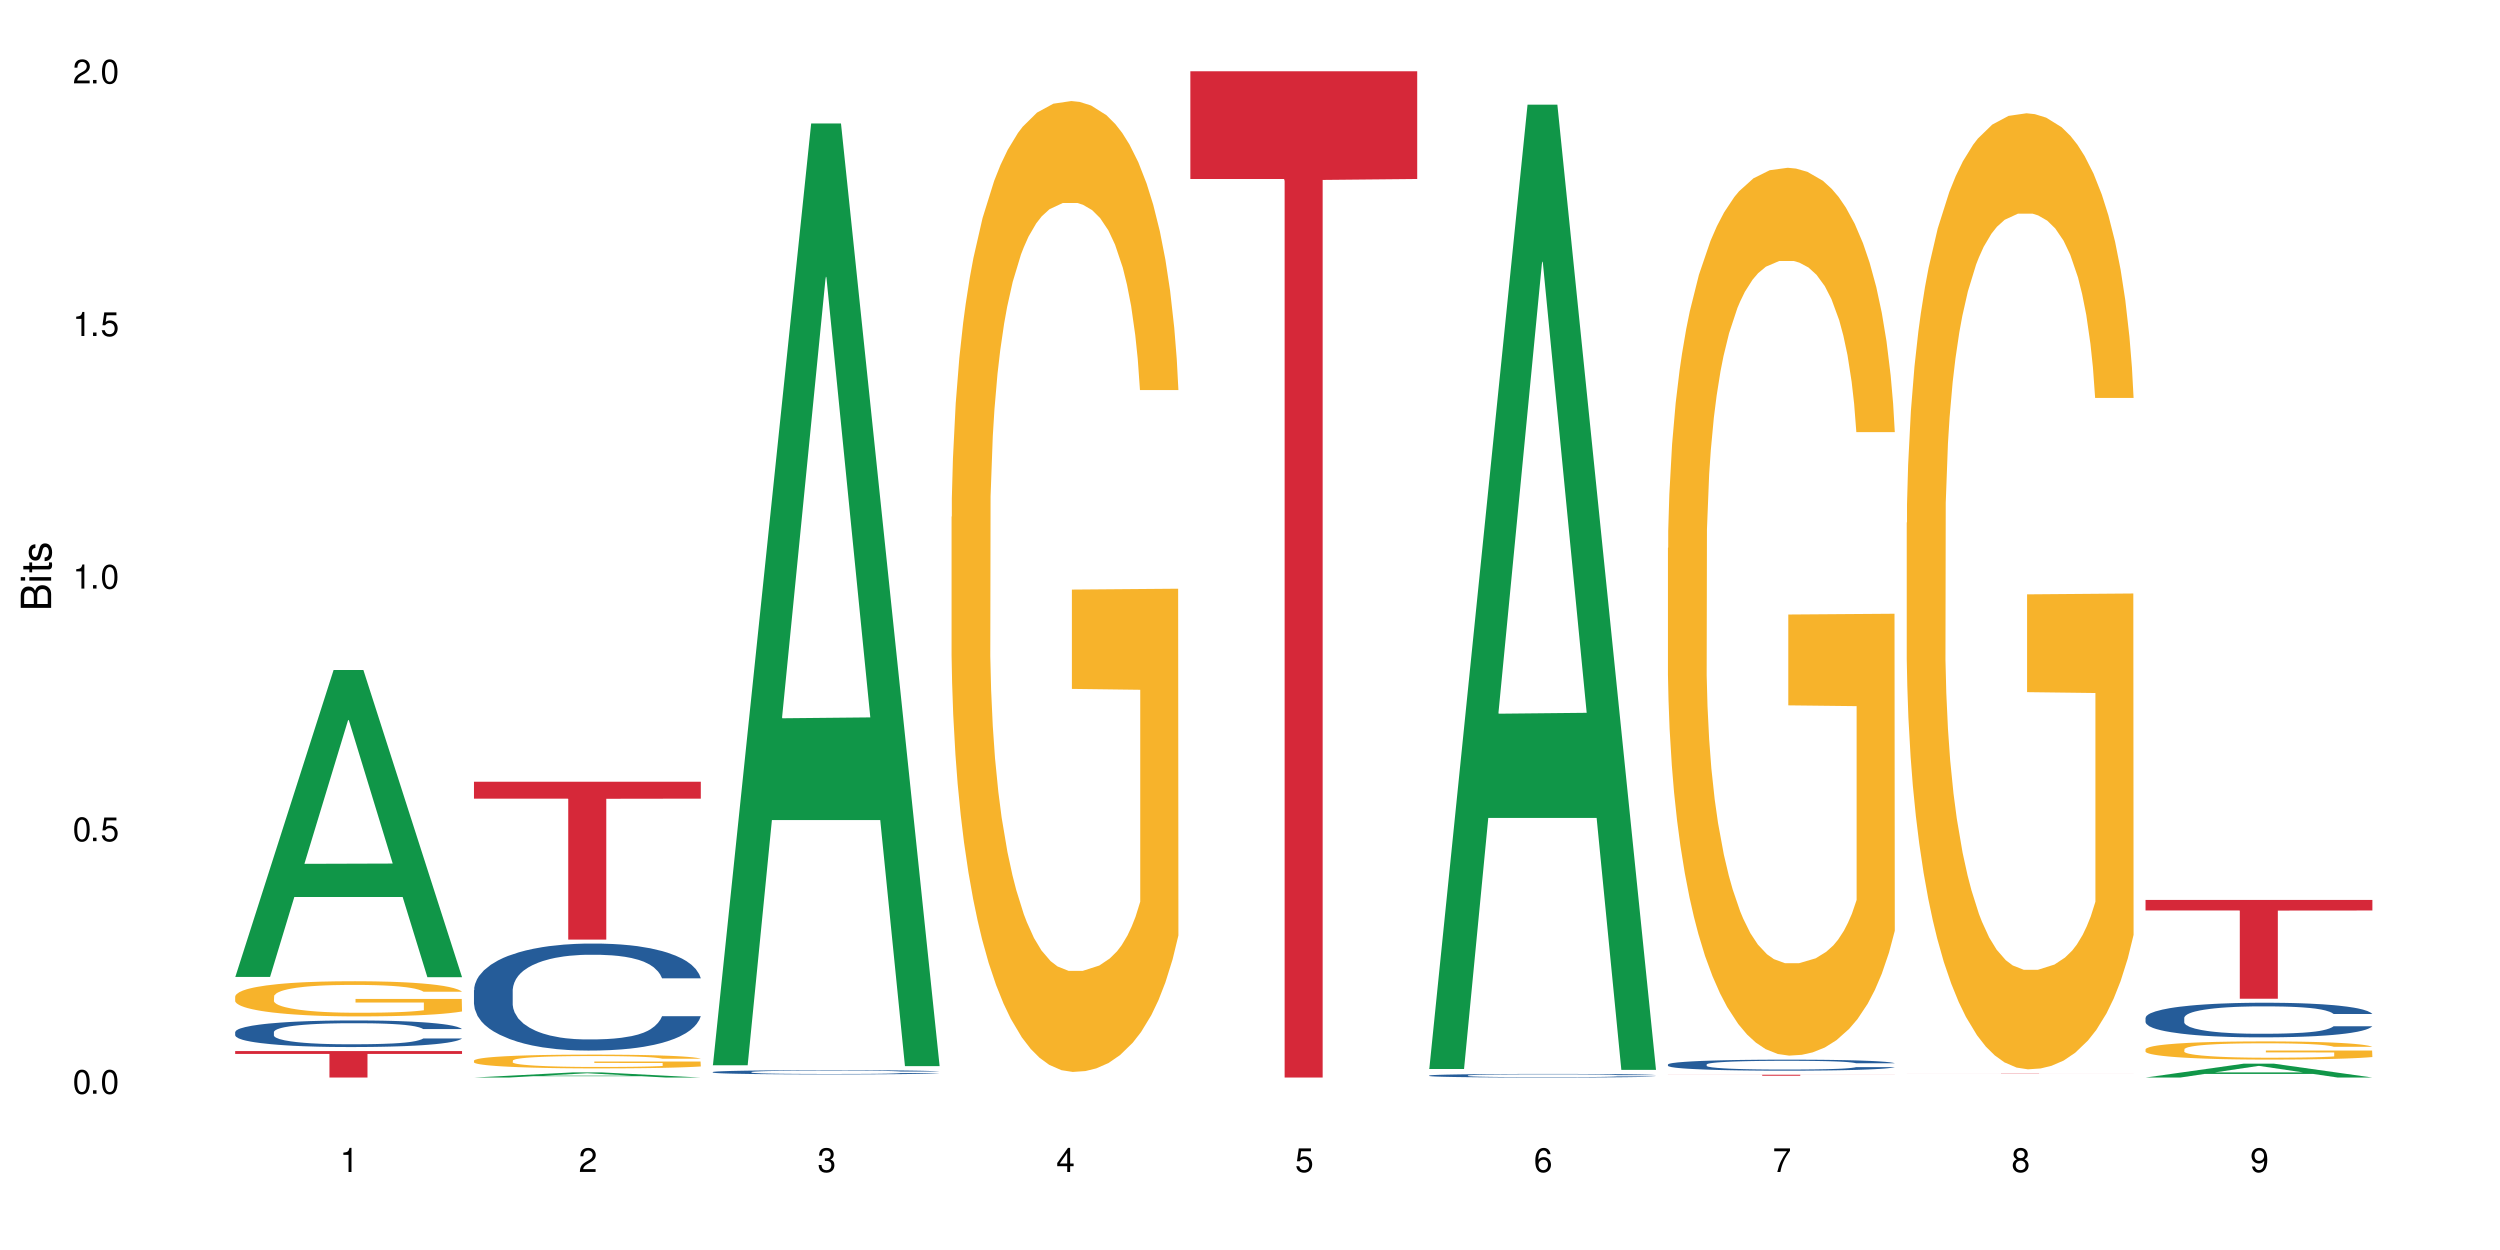 <?xml version="1.0" encoding="UTF-8"?>
<svg xmlns="http://www.w3.org/2000/svg" xmlns:xlink="http://www.w3.org/1999/xlink" width="720" height="360" viewBox="0 0 720 360">
<defs>
<g>
<g id="glyph-0-0">
</g>
<g id="glyph-0-1">
<path d="M 2.641 -6.938 C 2 -6.938 1.422 -6.656 1.078 -6.172 C 0.641 -5.562 0.406 -4.641 0.406 -3.359 C 0.406 -1.016 1.188 0.219 2.641 0.219 C 4.078 0.219 4.859 -1.016 4.859 -3.297 C 4.859 -4.641 4.656 -5.547 4.203 -6.172 C 3.844 -6.656 3.281 -6.938 2.641 -6.938 Z M 2.641 -6.188 C 3.547 -6.188 4 -5.25 4 -3.375 C 4 -1.406 3.562 -0.484 2.625 -0.484 C 1.734 -0.484 1.281 -1.438 1.281 -3.344 C 1.281 -5.25 1.734 -6.188 2.641 -6.188 Z M 2.641 -6.188 "/>
</g>
<g id="glyph-0-2">
<path d="M 1.828 -1 L 0.828 -1 L 0.828 0 L 1.828 0 Z M 1.828 -1 "/>
</g>
<g id="glyph-0-3">
<path d="M 4.562 -6.797 L 1.062 -6.797 L 0.547 -3.094 L 1.328 -3.094 C 1.719 -3.562 2.047 -3.734 2.578 -3.734 C 3.484 -3.734 4.062 -3.109 4.062 -2.094 C 4.062 -1.125 3.484 -0.531 2.578 -0.531 C 1.828 -0.531 1.375 -0.906 1.188 -1.672 L 0.328 -1.672 C 0.453 -1.109 0.547 -0.844 0.75 -0.594 C 1.125 -0.078 1.828 0.219 2.594 0.219 C 3.969 0.219 4.922 -0.781 4.922 -2.219 C 4.922 -3.562 4.031 -4.484 2.719 -4.484 C 2.25 -4.484 1.859 -4.359 1.469 -4.062 L 1.734 -5.969 L 4.562 -5.969 Z M 4.562 -6.797 "/>
</g>
<g id="glyph-0-4">
<path d="M 2.484 -4.938 L 2.484 0 L 3.328 0 L 3.328 -6.938 L 2.766 -6.938 C 2.469 -5.875 2.281 -5.734 0.984 -5.562 L 0.984 -4.938 Z M 2.484 -4.938 "/>
</g>
<g id="glyph-0-5">
<path d="M 4.859 -0.828 L 1.281 -0.828 C 1.359 -1.406 1.672 -1.781 2.5 -2.281 L 3.469 -2.828 C 4.406 -3.344 4.906 -4.062 4.906 -4.906 C 4.906 -5.484 4.672 -6.031 4.266 -6.406 C 3.859 -6.766 3.375 -6.938 2.719 -6.938 C 1.859 -6.938 1.219 -6.625 0.844 -6.031 C 0.609 -5.672 0.5 -5.234 0.484 -4.531 L 1.328 -4.531 C 1.359 -5.016 1.406 -5.281 1.531 -5.516 C 1.75 -5.938 2.188 -6.203 2.703 -6.203 C 3.469 -6.203 4.031 -5.641 4.031 -4.891 C 4.031 -4.344 3.719 -3.859 3.125 -3.516 L 2.234 -3 C 0.812 -2.172 0.406 -1.531 0.328 -0.016 L 4.859 -0.016 Z M 4.859 -0.828 "/>
</g>
<g id="glyph-0-6">
<path d="M 2.125 -3.188 L 2.578 -3.188 C 3.5 -3.188 3.984 -2.766 3.984 -1.922 C 3.984 -1.062 3.469 -0.531 2.594 -0.531 C 1.656 -0.531 1.203 -1 1.156 -2.016 L 0.312 -2.016 C 0.344 -1.453 0.438 -1.094 0.609 -0.781 C 0.953 -0.109 1.625 0.219 2.547 0.219 C 3.953 0.219 4.859 -0.625 4.859 -1.938 C 4.859 -2.828 4.516 -3.297 3.703 -3.594 C 4.344 -3.844 4.656 -4.328 4.656 -5.031 C 4.656 -6.219 3.875 -6.938 2.578 -6.938 C 1.203 -6.938 0.484 -6.172 0.453 -4.703 L 1.297 -4.703 C 1.312 -5.125 1.344 -5.359 1.453 -5.578 C 1.641 -5.969 2.062 -6.203 2.594 -6.203 C 3.344 -6.203 3.797 -5.75 3.797 -5 C 3.797 -4.516 3.609 -4.219 3.25 -4.047 C 3.016 -3.953 2.703 -3.922 2.125 -3.906 Z M 2.125 -3.188 "/>
</g>
<g id="glyph-0-7">
<path d="M 3.141 -1.672 L 3.141 0 L 3.984 0 L 3.984 -1.672 L 4.984 -1.672 L 4.984 -2.438 L 3.984 -2.438 L 3.984 -6.938 L 3.359 -6.938 L 0.266 -2.578 L 0.266 -1.672 Z M 3.141 -2.438 L 1 -2.438 L 3.141 -5.5 Z M 3.141 -2.438 "/>
</g>
<g id="glyph-0-8">
<path d="M 4.781 -5.125 C 4.609 -6.266 3.891 -6.938 2.844 -6.938 C 2.094 -6.938 1.422 -6.578 1.031 -5.953 C 0.594 -5.266 0.406 -4.422 0.406 -3.172 C 0.406 -2 0.578 -1.25 0.984 -0.641 C 1.359 -0.078 1.953 0.219 2.703 0.219 C 3.984 0.219 4.922 -0.75 4.922 -2.094 C 4.922 -3.375 4.062 -4.281 2.844 -4.281 C 2.172 -4.281 1.641 -4.031 1.281 -3.516 C 1.281 -5.234 1.828 -6.188 2.797 -6.188 C 3.391 -6.188 3.797 -5.797 3.938 -5.125 Z M 2.734 -3.531 C 3.547 -3.531 4.062 -2.953 4.062 -2.031 C 4.062 -1.156 3.484 -0.531 2.703 -0.531 C 1.922 -0.531 1.328 -1.188 1.328 -2.078 C 1.328 -2.938 1.906 -3.531 2.734 -3.531 Z M 2.734 -3.531 "/>
</g>
<g id="glyph-0-9">
<path d="M 4.984 -6.797 L 0.438 -6.797 L 0.438 -5.969 L 4.109 -5.969 C 2.5 -3.656 1.828 -2.234 1.328 0 L 2.219 0 C 2.594 -2.172 3.453 -4.047 4.984 -6.094 Z M 4.984 -6.797 "/>
</g>
<g id="glyph-0-10">
<path d="M 3.75 -3.656 C 4.469 -4.094 4.688 -4.438 4.688 -5.078 C 4.688 -6.172 3.844 -6.938 2.641 -6.938 C 1.438 -6.938 0.594 -6.172 0.594 -5.094 C 0.594 -4.438 0.812 -4.094 1.516 -3.656 C 0.734 -3.266 0.359 -2.703 0.359 -1.922 C 0.359 -0.656 1.281 0.219 2.641 0.219 C 3.984 0.219 4.922 -0.656 4.922 -1.922 C 4.922 -2.703 4.531 -3.266 3.75 -3.656 Z M 2.641 -6.188 C 3.359 -6.188 3.812 -5.75 3.812 -5.062 C 3.812 -4.406 3.344 -3.984 2.641 -3.984 C 1.922 -3.984 1.453 -4.406 1.453 -5.078 C 1.453 -5.75 1.922 -6.188 2.641 -6.188 Z M 2.641 -3.266 C 3.484 -3.266 4.062 -2.719 4.062 -1.906 C 4.062 -1.078 3.484 -0.531 2.625 -0.531 C 1.797 -0.531 1.219 -1.094 1.219 -1.906 C 1.219 -2.719 1.781 -3.266 2.641 -3.266 Z M 2.641 -3.266 "/>
</g>
<g id="glyph-0-11">
<path d="M 0.516 -1.578 C 0.672 -0.453 1.406 0.219 2.438 0.219 C 3.188 0.219 3.859 -0.141 4.266 -0.766 C 4.688 -1.453 4.891 -2.297 4.891 -3.547 C 4.891 -4.719 4.703 -5.453 4.312 -6.078 C 3.938 -6.641 3.344 -6.938 2.594 -6.938 C 1.297 -6.938 0.359 -5.969 0.359 -4.625 C 0.359 -3.344 1.234 -2.453 2.453 -2.453 C 3.094 -2.453 3.578 -2.672 4.016 -3.203 C 4 -1.484 3.469 -0.531 2.5 -0.531 C 1.906 -0.531 1.484 -0.906 1.359 -1.578 Z M 2.578 -6.203 C 3.375 -6.203 3.969 -5.531 3.969 -4.641 C 3.969 -3.797 3.391 -3.188 2.547 -3.188 C 1.734 -3.188 1.234 -3.766 1.234 -4.688 C 1.234 -5.562 1.797 -6.203 2.578 -6.203 Z M 2.578 -6.203 "/>
</g>
<g id="glyph-1-0">
</g>
<g id="glyph-1-1">
<path d="M 0 -0.953 L 0 -4.891 C 0 -5.719 -0.234 -6.344 -0.734 -6.797 C -1.188 -7.234 -1.812 -7.469 -2.5 -7.469 C -3.547 -7.469 -4.188 -7 -4.625 -5.875 C -4.984 -6.688 -5.625 -7.094 -6.531 -7.094 C -7.172 -7.094 -7.734 -6.859 -8.141 -6.391 C -8.562 -5.922 -8.75 -5.344 -8.75 -4.5 L -8.75 -0.953 Z M -4.984 -2.062 L -7.766 -2.062 L -7.766 -4.219 C -7.766 -4.844 -7.688 -5.203 -7.453 -5.5 C -7.219 -5.812 -6.859 -5.969 -6.375 -5.969 C -5.891 -5.969 -5.531 -5.812 -5.297 -5.5 C -5.062 -5.203 -4.984 -4.844 -4.984 -4.219 Z M -0.984 -2.062 L -4 -2.062 L -4 -4.781 C -4 -5.766 -3.438 -6.359 -2.484 -6.359 C -1.547 -6.359 -0.984 -5.766 -0.984 -4.781 Z M -0.984 -2.062 "/>
</g>
<g id="glyph-1-2">
<path d="M -6.281 -1.797 L -6.281 -0.797 L 0 -0.797 L 0 -1.797 Z M -8.75 -1.797 L -8.75 -0.797 L -7.484 -0.797 L -7.484 -1.797 Z M -8.75 -1.797 "/>
</g>
<g id="glyph-1-3">
<path d="M -6.281 -3.047 L -6.281 -2.016 L -8.016 -2.016 L -8.016 -1.016 L -6.281 -1.016 L -6.281 -0.172 L -5.469 -0.172 L -5.469 -1.016 L -0.719 -1.016 C -0.078 -1.016 0.281 -1.453 0.281 -2.234 C 0.281 -2.5 0.25 -2.719 0.188 -3.047 L -0.641 -3.047 C -0.609 -2.906 -0.594 -2.766 -0.594 -2.562 C -0.594 -2.141 -0.719 -2.016 -1.156 -2.016 L -5.469 -2.016 L -5.469 -3.047 Z M -6.281 -3.047 "/>
</g>
<g id="glyph-1-4">
<path d="M -4.531 -5.25 C -5.766 -5.25 -6.469 -4.422 -6.469 -2.969 C -6.469 -1.516 -5.719 -0.562 -4.547 -0.562 C -3.562 -0.562 -3.094 -1.062 -2.734 -2.562 L -2.516 -3.484 C -2.344 -4.188 -2.094 -4.469 -1.641 -4.469 C -1.047 -4.469 -0.641 -3.875 -0.641 -3 C -0.641 -2.453 -0.797 -2 -1.062 -1.75 C -1.25 -1.594 -1.422 -1.531 -1.875 -1.469 L -1.875 -0.406 C -0.422 -0.453 0.281 -1.266 0.281 -2.922 C 0.281 -4.5 -0.5 -5.516 -1.719 -5.516 C -2.656 -5.516 -3.172 -4.984 -3.469 -3.734 L -3.703 -2.766 C -3.891 -1.953 -4.156 -1.609 -4.594 -1.609 C -5.188 -1.609 -5.547 -2.125 -5.547 -2.938 C -5.547 -3.75 -5.203 -4.172 -4.531 -4.203 Z M -4.531 -5.25 "/>
</g>
</g>
</defs>
<rect x="-72" y="-36" width="864" height="432" fill="rgb(100%, 100%, 100%)" fill-opacity="1"/>
<path fill-rule="nonzero" fill="rgb(6.275%, 58.824%, 28.235%)" fill-opacity="1" d="M 67.73 281.348 L 67.801 281.266 L 96.07 192.969 L 104.656 192.969 L 133.066 281.43 L 123.082 281.43 L 115.965 258.34 L 84.762 258.34 L 77.781 281.348 L 67.73 281.348 L 87.766 248.785 L 113.102 248.703 L 100.469 207.422 L 100.328 207.336 L 100.188 207.586 L 87.695 248.703 L 87.766 248.785 Z M 67.73 281.348 "/>
<path fill-rule="nonzero" fill="rgb(14.51%, 36.078%, 60%)" fill-opacity="1" d="M 67.73 297.223 L 67.812 297.219 L 67.812 297.051 L 68.051 296.781 L 68.605 296.445 L 69.164 296.215 L 70.598 295.805 L 72.59 295.402 L 74.664 295.098 L 76.176 294.914 L 77.531 294.773 L 80.637 294.516 L 82.629 294.383 L 84.781 294.262 L 87.41 294.145 L 89.324 294.074 L 93.625 293.961 L 96.812 293.914 L 99.281 293.891 L 104.621 293.891 L 107.809 293.922 L 110.117 293.953 L 112.668 294.012 L 114.82 294.074 L 118.562 294.227 L 121.91 294.426 L 123.426 294.535 L 125.816 294.754 L 127.648 294.965 L 128.922 295.145 L 130.355 295.402 L 131.629 295.719 L 132.586 296.074 L 133.066 296.375 L 121.91 296.375 L 121.352 296.098 L 120.715 295.879 L 119.52 295.594 L 118.324 295.391 L 116.652 295.188 L 115.137 295.055 L 113.066 294.922 L 111.234 294.836 L 109.32 294.773 L 107.488 294.73 L 103.984 294.691 L 99.922 294.691 L 98.406 294.703 L 95.297 294.762 L 93.625 294.809 L 91.234 294.906 L 89.562 294.996 L 87.57 295.137 L 86.215 295.258 L 84.543 295.438 L 83.348 295.602 L 81.992 295.832 L 81.195 296.008 L 80.48 296.203 L 79.84 296.434 L 79.363 296.68 L 79.043 296.938 L 78.887 297.188 L 78.887 298.273 L 79.043 298.527 L 79.441 298.82 L 80.48 299.246 L 81.992 299.617 L 83.746 299.91 L 85.418 300.121 L 86.375 300.219 L 87.648 300.332 L 89.641 300.473 L 92.512 300.613 L 94.184 300.668 L 96.734 300.723 L 99.363 300.75 L 102.867 300.75 L 105.977 300.723 L 108.047 300.688 L 110.199 300.633 L 113.145 300.516 L 114.98 300.402 L 116.57 300.27 L 117.766 300.137 L 118.562 300.023 L 119.758 299.809 L 120.715 299.57 L 121.434 299.324 L 121.91 299.086 L 133.066 299.086 L 132.586 299.367 L 131.871 299.641 L 131.152 299.84 L 130.039 300.086 L 128.762 300.305 L 126.93 300.547 L 125.418 300.711 L 123.426 300.883 L 121.59 301.02 L 119.602 301.137 L 116.652 301.277 L 114.738 301.348 L 112.668 301.41 L 110.199 301.465 L 107.09 301.516 L 103.746 301.543 L 100.637 301.551 L 97.289 301.535 L 94.82 301.508 L 91.555 301.445 L 87.492 301.32 L 84.543 301.188 L 82.23 301.051 L 80.238 300.914 L 78.008 300.723 L 75.141 300.414 L 73.387 300.176 L 72.191 299.98 L 70.84 299.707 L 69.883 299.465 L 68.766 299.07 L 67.969 298.574 L 67.73 298.191 Z M 67.73 297.223 "/>
<path fill-rule="nonzero" fill="rgb(96.863%, 70.196%, 16.863%)" fill-opacity="1" d="M 67.73 286.934 L 67.812 286.926 L 67.812 286.742 L 68.129 286.324 L 68.926 285.75 L 69.961 285.277 L 71.078 284.906 L 71.793 284.715 L 72.988 284.438 L 74.023 284.234 L 76.656 283.816 L 80 283.426 L 81.832 283.262 L 83.906 283.102 L 86.852 282.926 L 88.207 282.863 L 92.352 282.715 L 97.051 282.621 L 102.23 282.594 L 104.621 282.605 L 107.887 282.641 L 112.348 282.742 L 114.898 282.836 L 116.891 282.926 L 118.961 283.047 L 121.512 283.234 L 123.902 283.453 L 125.816 283.676 L 127.727 283.953 L 129.32 284.25 L 130.676 284.574 L 131.871 284.965 L 132.586 285.289 L 133.066 285.613 L 121.988 285.613 L 121.352 285.289 L 120.637 285.039 L 119.441 284.73 L 118.246 284.512 L 117.051 284.336 L 114.82 284.094 L 112.906 283.945 L 110.516 283.816 L 108.207 283.734 L 105.578 283.676 L 103.984 283.66 L 99.762 283.66 L 95.938 283.723 L 93.707 283.797 L 92.113 283.871 L 89.879 284.012 L 88.527 284.121 L 87.73 284.195 L 85.34 284.48 L 83.746 284.742 L 82.871 284.918 L 81.754 285.195 L 80.957 285.445 L 80.082 285.816 L 79.602 286.094 L 78.965 286.723 L 78.887 288.387 L 79.125 288.738 L 79.602 289.117 L 80.238 289.453 L 81.195 289.805 L 82.152 290.07 L 83.824 290.434 L 85.258 290.672 L 86.375 290.832 L 88.527 291.082 L 89.402 291.164 L 91.473 291.332 L 93.625 291.461 L 96.254 291.57 L 98.246 291.625 L 101.434 291.672 L 105.496 291.672 L 110.277 291.617 L 113.305 291.543 L 115.379 291.469 L 116.73 291.406 L 118.406 291.305 L 119.602 291.211 L 120.715 291.109 L 122.07 290.953 L 122.07 288.738 L 102.391 288.73 L 102.391 287.695 L 132.984 287.684 L 133.066 291.305 L 131.391 291.555 L 129.32 291.793 L 127.328 291.98 L 125.258 292.137 L 122.309 292.312 L 119.918 292.422 L 116.254 292.551 L 112.906 292.637 L 109.402 292.691 L 106.293 292.719 L 102.629 292.727 L 99.363 292.711 L 95.855 292.652 L 93.066 292.582 L 90.52 292.488 L 87.969 292.367 L 84.781 292.172 L 82.711 292.016 L 80.559 291.82 L 78.406 291.59 L 76.496 291.34 L 75.219 291.145 L 73.945 290.922 L 72.59 290.645 L 71.316 290.332 L 70.359 290.043 L 69.484 289.719 L 68.848 289.414 L 68.211 289 L 67.891 288.664 L 67.73 288.379 Z M 67.73 286.934 "/>
<path fill-rule="nonzero" fill="rgb(83.922%, 15.686%, 22.353%)" fill-opacity="1" d="M 67.73 302.715 L 133.066 302.715 L 133.066 303.527 L 105.836 303.535 L 105.836 310.332 L 94.879 310.332 L 94.879 303.543 L 94.723 303.527 L 67.73 303.527 Z M 67.73 302.715 "/>
<path fill-rule="nonzero" fill="rgb(6.275%, 58.824%, 28.235%)" fill-opacity="1" d="M 136.504 310.332 L 136.574 310.328 L 164.844 308.859 L 173.43 308.859 L 201.836 310.332 L 191.855 310.332 L 184.738 309.949 L 153.535 309.949 L 146.555 310.332 L 136.504 310.332 L 156.535 309.789 L 181.875 309.789 L 169.242 309.102 L 169.102 309.102 L 168.961 309.105 L 156.469 309.789 L 156.535 309.789 Z M 136.504 310.332 "/>
<path fill-rule="nonzero" fill="rgb(14.51%, 36.078%, 60%)" fill-opacity="1" d="M 136.504 285.168 L 136.582 285.141 L 136.582 284.465 L 136.824 283.395 L 137.379 282.043 L 137.938 281.113 L 139.371 279.453 L 141.363 277.848 L 143.434 276.609 L 144.949 275.875 L 146.305 275.312 L 149.41 274.273 L 151.402 273.738 L 153.555 273.258 L 156.184 272.781 L 158.098 272.496 L 162.398 272.047 L 165.586 271.852 L 168.055 271.766 L 173.395 271.766 L 176.582 271.879 L 178.891 272.02 L 181.441 272.246 L 183.594 272.496 L 187.336 273.117 L 190.684 273.906 L 192.195 274.355 L 194.586 275.23 L 196.418 276.074 L 197.695 276.805 L 199.129 277.848 L 200.402 279.113 L 201.359 280.551 L 201.836 281.762 L 190.684 281.762 L 190.125 280.633 L 189.488 279.762 L 188.293 278.605 L 187.098 277.789 L 185.426 276.973 L 183.91 276.441 L 181.84 275.906 L 180.008 275.566 L 178.094 275.312 L 176.262 275.145 L 172.758 274.977 L 168.691 274.977 L 167.18 275.031 L 164.07 275.258 L 162.398 275.453 L 160.008 275.848 L 158.336 276.215 L 156.344 276.777 L 154.988 277.258 L 153.316 277.988 L 152.121 278.637 L 150.766 279.566 L 149.969 280.27 L 149.25 281.059 L 148.613 281.984 L 148.137 282.973 L 147.816 284.012 L 147.66 285.027 L 147.66 289.391 L 147.816 290.402 L 148.215 291.586 L 149.25 293.305 L 150.766 294.797 L 152.52 295.98 L 154.191 296.824 L 155.148 297.219 L 156.422 297.668 L 158.414 298.23 L 161.281 298.793 L 162.957 299.02 L 165.504 299.246 L 168.137 299.355 L 171.641 299.355 L 174.746 299.246 L 176.82 299.105 L 178.973 298.879 L 181.918 298.398 L 183.75 297.949 L 185.344 297.414 L 186.539 296.879 L 187.336 296.43 L 188.531 295.555 L 189.488 294.598 L 190.203 293.613 L 190.684 292.656 L 201.836 292.656 L 201.359 293.781 L 200.645 294.879 L 199.926 295.695 L 198.809 296.684 L 197.535 297.555 L 195.703 298.539 L 194.188 299.188 L 192.195 299.891 L 190.363 300.426 L 188.371 300.906 L 185.426 301.469 L 183.512 301.75 L 181.441 302.004 L 178.973 302.23 L 175.863 302.426 L 172.516 302.539 L 169.41 302.566 L 166.062 302.512 L 163.594 302.398 L 160.328 302.145 L 156.262 301.637 L 153.316 301.102 L 151.004 300.566 L 149.012 300.004 L 146.781 299.246 L 143.914 298.004 L 142.16 297.047 L 140.965 296.262 L 139.609 295.164 L 138.656 294.176 L 137.539 292.602 L 136.742 290.602 L 136.504 289.051 Z M 136.504 285.168 "/>
<path fill-rule="nonzero" fill="rgb(96.863%, 70.196%, 16.863%)" fill-opacity="1" d="M 136.504 305.43 L 136.582 305.426 L 136.582 305.352 L 136.902 305.191 L 137.699 304.965 L 138.734 304.781 L 139.852 304.637 L 140.566 304.559 L 141.762 304.453 L 142.797 304.371 L 145.426 304.207 L 148.773 304.055 L 150.605 303.992 L 152.68 303.93 L 155.625 303.859 L 156.98 303.836 L 161.125 303.777 L 165.824 303.742 L 171.004 303.73 L 173.395 303.734 L 176.66 303.75 L 181.121 303.789 L 183.672 303.824 L 185.664 303.859 L 187.734 303.906 L 190.285 303.98 L 192.676 304.066 L 194.586 304.156 L 196.5 304.262 L 198.094 304.379 L 199.449 304.504 L 200.645 304.656 L 201.359 304.785 L 201.836 304.91 L 190.762 304.91 L 190.125 304.785 L 189.41 304.688 L 188.215 304.566 L 187.02 304.48 L 185.824 304.41 L 183.594 304.316 L 181.68 304.258 L 179.289 304.207 L 176.98 304.176 L 174.348 304.156 L 172.758 304.148 L 168.535 304.148 L 164.707 304.172 L 162.477 304.203 L 160.883 304.23 L 158.652 304.285 L 157.301 304.328 L 156.504 304.355 L 154.113 304.469 L 152.52 304.57 L 151.641 304.641 L 150.527 304.75 L 149.73 304.848 L 148.852 304.992 L 148.375 305.102 L 147.738 305.348 L 147.66 306 L 147.898 306.137 L 148.375 306.285 L 149.012 306.414 L 149.969 306.551 L 150.926 306.656 L 152.598 306.797 L 154.031 306.895 L 155.148 306.953 L 157.301 307.051 L 158.176 307.086 L 160.246 307.148 L 162.398 307.199 L 165.027 307.242 L 167.02 307.266 L 170.207 307.285 L 174.27 307.285 L 179.051 307.262 L 182.078 307.234 L 184.148 307.203 L 185.504 307.18 L 187.176 307.141 L 188.371 307.102 L 189.488 307.062 L 190.844 307 L 190.844 306.137 L 171.164 306.133 L 171.164 305.727 L 201.758 305.723 L 201.836 307.141 L 200.164 307.238 L 198.094 307.332 L 196.102 307.402 L 194.031 307.465 L 191.082 307.535 L 188.691 307.578 L 185.027 307.629 L 181.68 307.66 L 178.176 307.684 L 175.066 307.691 L 171.402 307.695 L 168.137 307.691 L 164.629 307.668 L 161.84 307.641 L 159.289 307.602 L 156.742 307.555 L 153.555 307.48 L 151.484 307.418 L 149.332 307.344 L 147.18 307.25 L 145.27 307.152 L 143.992 307.078 L 142.719 306.992 L 141.363 306.883 L 140.09 306.758 L 139.133 306.645 L 138.258 306.52 L 137.617 306.398 L 136.98 306.238 L 136.664 306.105 L 136.504 305.996 Z M 136.504 305.43 "/>
<path fill-rule="nonzero" fill="rgb(83.922%, 15.686%, 22.353%)" fill-opacity="1" d="M 136.504 225.145 L 201.836 225.145 L 201.836 230.008 L 174.609 230.051 L 174.609 270.602 L 163.652 270.602 L 163.652 230.094 L 163.496 230.008 L 136.504 230.008 Z M 136.504 225.145 "/>
<path fill-rule="nonzero" fill="rgb(6.275%, 58.824%, 28.235%)" fill-opacity="1" d="M 205.277 306.789 L 205.348 306.535 L 233.617 35.559 L 242.203 35.559 L 270.609 307.043 L 260.629 307.043 L 253.508 236.18 L 222.309 236.18 L 215.328 306.789 L 205.277 306.789 L 225.309 206.863 L 250.648 206.609 L 238.012 79.914 L 237.875 79.66 L 237.734 80.426 L 225.238 206.609 L 225.309 206.863 Z M 205.277 306.789 "/>
<path fill-rule="nonzero" fill="rgb(14.51%, 36.078%, 60%)" fill-opacity="1" d="M 205.277 308.742 L 205.355 308.738 L 205.355 308.711 L 205.594 308.672 L 206.152 308.617 L 206.711 308.578 L 208.145 308.516 L 210.137 308.449 L 212.207 308.402 L 213.723 308.371 L 215.078 308.348 L 218.184 308.309 L 220.176 308.285 L 222.328 308.27 L 224.957 308.25 L 226.867 308.238 L 231.172 308.219 L 234.359 308.211 L 236.828 308.207 L 242.168 308.207 L 245.352 308.215 L 247.664 308.219 L 250.215 308.227 L 252.363 308.238 L 256.109 308.262 L 259.457 308.293 L 260.969 308.312 L 263.359 308.348 L 265.191 308.379 L 266.469 308.41 L 267.902 308.449 L 269.176 308.5 L 270.133 308.559 L 270.609 308.605 L 259.457 308.605 L 258.898 308.562 L 258.262 308.527 L 257.066 308.48 L 255.871 308.449 L 254.195 308.414 L 252.684 308.395 L 250.613 308.371 L 248.777 308.359 L 246.867 308.348 L 245.035 308.344 L 241.527 308.336 L 237.465 308.336 L 235.953 308.34 L 232.844 308.348 L 231.172 308.355 L 228.781 308.371 L 227.109 308.387 L 225.117 308.406 L 223.762 308.426 L 222.09 308.457 L 220.895 308.48 L 219.539 308.52 L 218.742 308.547 L 218.023 308.578 L 217.387 308.613 L 216.91 308.652 L 216.59 308.695 L 216.43 308.734 L 216.43 308.91 L 216.59 308.949 L 216.988 308.996 L 218.023 309.062 L 219.539 309.125 L 221.293 309.172 L 222.965 309.203 L 223.922 309.219 L 225.195 309.238 L 227.188 309.258 L 230.055 309.281 L 231.73 309.289 L 234.277 309.301 L 236.906 309.305 L 240.414 309.305 L 243.52 309.301 L 245.594 309.293 L 247.742 309.285 L 250.691 309.266 L 252.523 309.25 L 254.117 309.227 L 255.312 309.207 L 256.109 309.188 L 257.305 309.152 L 258.262 309.117 L 258.977 309.078 L 259.457 309.039 L 270.609 309.039 L 270.133 309.082 L 269.414 309.125 L 268.699 309.16 L 267.582 309.199 L 266.309 309.234 L 264.477 309.273 L 262.961 309.297 L 260.969 309.324 L 259.137 309.348 L 257.145 309.367 L 254.195 309.387 L 252.285 309.398 L 250.215 309.41 L 247.742 309.418 L 244.637 309.426 L 241.289 309.43 L 238.184 309.434 L 234.836 309.43 L 232.367 309.426 L 229.098 309.414 L 225.035 309.395 L 222.09 309.375 L 219.777 309.352 L 217.785 309.328 L 215.555 309.301 L 212.688 309.25 L 210.934 309.211 L 209.738 309.18 L 208.383 309.137 L 207.426 309.098 L 206.312 309.035 L 205.516 308.957 L 205.277 308.895 Z M 205.277 308.742 "/>
<path fill-rule="nonzero" fill="rgb(96.863%, 70.196%, 16.863%)" fill-opacity="1" d="M 274.051 148.863 L 274.129 148.605 L 274.129 143.5 L 274.449 132.008 L 275.246 116.176 L 276.281 103.152 L 277.395 92.938 L 278.113 87.574 L 279.309 79.914 L 280.344 74.297 L 282.973 62.805 L 286.32 52.082 L 288.152 47.484 L 290.223 43.145 L 293.172 38.289 L 294.527 36.504 L 298.668 32.418 L 303.371 29.863 L 308.547 29.098 L 310.938 29.352 L 314.207 30.375 L 318.668 33.184 L 321.219 35.738 L 323.207 38.289 L 325.281 41.609 L 327.832 46.719 L 330.219 52.848 L 332.133 58.977 L 334.043 66.637 L 335.637 74.809 L 336.992 83.746 L 338.188 94.469 L 338.906 103.41 L 339.383 112.348 L 328.309 112.348 L 327.672 103.41 L 326.953 96.512 L 325.758 88.086 L 324.562 81.957 L 323.367 77.105 L 321.137 70.465 L 319.227 66.379 L 316.836 62.805 L 314.523 60.508 L 311.895 58.977 L 310.301 58.465 L 306.078 58.465 L 302.254 60.254 L 300.023 62.297 L 298.43 64.336 L 296.199 68.168 L 294.844 71.234 L 294.047 73.277 L 291.656 81.191 L 290.062 88.344 L 289.188 93.195 L 288.07 100.855 L 287.273 107.75 L 286.398 117.965 L 285.922 125.625 L 285.285 142.988 L 285.203 188.953 L 285.441 198.66 L 285.922 209.129 L 286.559 218.32 L 287.516 228.023 L 288.469 235.43 L 290.145 245.391 L 291.578 252.027 L 292.691 256.371 L 294.844 263.266 L 295.723 265.562 L 297.793 270.16 L 299.945 273.734 L 302.574 276.801 L 304.566 278.332 L 307.75 279.609 L 311.816 279.609 L 316.598 278.074 L 319.625 276.031 L 321.695 273.988 L 323.051 272.203 L 324.723 269.395 L 325.918 266.84 L 327.035 264.031 L 328.387 259.691 L 328.387 198.66 L 308.707 198.402 L 308.707 169.801 L 339.305 169.547 L 339.383 269.395 L 337.711 276.289 L 335.637 282.926 L 333.645 288.035 L 331.574 292.375 L 328.625 297.227 L 326.238 300.293 L 322.57 303.867 L 319.227 306.164 L 315.719 307.699 L 312.613 308.465 L 308.945 308.719 L 305.68 308.207 L 302.176 306.676 L 299.387 304.633 L 296.836 302.078 L 294.285 298.762 L 291.102 293.398 L 289.027 289.055 L 286.875 283.695 L 284.727 277.309 L 282.812 270.414 L 281.539 265.051 L 280.266 258.922 L 278.91 251.262 L 277.633 242.582 L 276.68 234.664 L 275.801 225.727 L 275.164 217.301 L 274.527 205.809 L 274.207 196.617 L 274.051 188.699 Z M 274.051 148.863 "/>
<path fill-rule="nonzero" fill="rgb(83.922%, 15.686%, 22.353%)" fill-opacity="1" d="M 342.82 20.527 L 408.156 20.527 L 408.156 51.547 L 380.926 51.82 L 380.926 310.332 L 369.973 310.332 L 369.973 52.094 L 369.812 51.547 L 342.82 51.547 Z M 342.82 20.527 "/>
<path fill-rule="nonzero" fill="rgb(6.275%, 58.824%, 28.235%)" fill-opacity="1" d="M 411.594 307.867 L 411.664 307.605 L 439.934 30.137 L 448.52 30.137 L 476.93 308.129 L 466.945 308.129 L 459.828 235.562 L 428.625 235.562 L 421.645 307.867 L 411.594 307.867 L 431.629 205.547 L 456.965 205.285 L 444.332 75.555 L 444.191 75.293 L 444.051 76.078 L 431.559 205.285 L 431.629 205.547 Z M 411.594 307.867 "/>
<path fill-rule="nonzero" fill="rgb(14.51%, 36.078%, 60%)" fill-opacity="1" d="M 411.594 309.746 L 411.676 309.742 L 411.676 309.723 L 411.914 309.684 L 412.473 309.641 L 413.027 309.609 L 414.461 309.551 L 416.453 309.496 L 418.527 309.457 L 420.039 309.43 L 421.395 309.41 L 424.5 309.375 L 426.492 309.359 L 428.645 309.344 L 431.273 309.328 L 433.188 309.316 L 437.488 309.301 L 440.676 309.297 L 443.145 309.293 L 448.484 309.293 L 451.672 309.297 L 453.98 309.301 L 456.531 309.309 L 458.684 309.316 L 462.426 309.336 L 465.773 309.363 L 467.289 309.379 L 469.68 309.41 L 471.512 309.438 L 472.785 309.461 L 474.219 309.496 L 475.496 309.539 L 476.449 309.59 L 476.93 309.629 L 465.773 309.629 L 465.215 309.59 L 464.578 309.562 L 463.383 309.523 L 462.188 309.496 L 460.516 309.469 L 459 309.449 L 456.93 309.434 L 455.098 309.422 L 453.184 309.41 L 451.352 309.406 L 447.848 309.402 L 442.27 309.402 L 439.164 309.41 L 437.488 309.418 L 435.098 309.43 L 433.426 309.441 L 431.434 309.461 L 430.078 309.477 L 428.406 309.504 L 427.211 309.523 L 425.855 309.555 L 425.059 309.578 L 424.344 309.605 L 423.707 309.637 L 423.227 309.672 L 422.91 309.707 L 422.75 309.738 L 422.75 309.887 L 422.91 309.922 L 423.309 309.961 L 424.344 310.02 L 425.855 310.07 L 427.609 310.109 L 429.281 310.137 L 430.238 310.152 L 431.512 310.168 L 433.504 310.188 L 436.375 310.203 L 438.047 310.211 L 440.598 310.219 L 443.227 310.223 L 446.73 310.223 L 449.84 310.219 L 451.91 310.215 L 454.062 310.207 L 457.008 310.191 L 458.844 310.176 L 460.438 310.16 L 461.629 310.141 L 462.426 310.125 L 463.621 310.094 L 464.578 310.062 L 465.297 310.031 L 465.773 309.996 L 476.93 309.996 L 476.449 310.035 L 475.734 310.074 L 475.016 310.102 L 473.902 310.133 L 472.625 310.164 L 470.793 310.195 L 469.281 310.219 L 467.289 310.242 L 465.457 310.262 L 463.465 310.277 L 460.516 310.297 L 458.602 310.305 L 456.531 310.312 L 454.062 310.32 L 450.953 310.328 L 447.609 310.332 L 441.152 310.332 L 438.684 310.328 L 435.418 310.316 L 431.355 310.301 L 428.406 310.281 L 426.094 310.266 L 424.105 310.246 L 421.871 310.219 L 419.004 310.18 L 417.25 310.145 L 416.055 310.121 L 414.703 310.082 L 413.746 310.051 L 412.629 309.996 L 411.832 309.93 L 411.594 309.875 Z M 411.594 309.746 "/>
<path fill-rule="nonzero" fill="rgb(14.51%, 36.078%, 60%)" fill-opacity="1" d="M 480.367 306.562 L 480.445 306.559 L 480.445 306.492 L 480.688 306.379 L 481.242 306.242 L 481.801 306.145 L 483.234 305.973 L 485.227 305.809 L 487.301 305.68 L 488.812 305.605 L 490.168 305.547 L 493.273 305.441 L 495.266 305.387 L 497.418 305.336 L 500.047 305.285 L 501.961 305.258 L 506.262 305.211 L 509.449 305.191 L 511.918 305.184 L 517.258 305.184 L 520.445 305.195 L 522.754 305.207 L 525.305 305.23 L 527.457 305.258 L 531.199 305.32 L 534.547 305.402 L 536.059 305.449 L 538.449 305.539 L 540.285 305.625 L 541.559 305.703 L 542.992 305.809 L 544.266 305.938 L 545.223 306.086 L 545.703 306.211 L 534.547 306.211 L 533.988 306.098 L 533.352 306.008 L 532.156 305.887 L 530.961 305.805 L 529.289 305.719 L 527.773 305.664 L 525.703 305.609 L 523.871 305.574 L 521.957 305.547 L 520.125 305.531 L 516.621 305.512 L 512.555 305.512 L 511.043 305.52 L 507.934 305.543 L 506.262 305.562 L 503.871 305.602 L 502.199 305.641 L 500.207 305.699 L 498.852 305.746 L 497.18 305.824 L 495.984 305.891 L 494.629 305.984 L 493.832 306.059 L 493.117 306.141 L 492.477 306.234 L 492 306.336 L 491.68 306.445 L 491.523 306.547 L 491.523 307 L 491.68 307.102 L 492.078 307.227 L 493.117 307.402 L 494.629 307.555 L 496.383 307.676 L 498.055 307.766 L 499.012 307.805 L 500.285 307.852 L 502.277 307.91 L 505.145 307.969 L 506.82 307.992 L 509.367 308.016 L 512 308.027 L 515.504 308.027 L 518.613 308.016 L 520.684 308 L 522.836 307.977 L 525.781 307.926 L 527.613 307.879 L 529.207 307.824 L 530.402 307.77 L 531.199 307.723 L 532.395 307.633 L 533.352 307.535 L 534.07 307.434 L 534.547 307.336 L 545.703 307.336 L 545.223 307.453 L 544.508 307.562 L 543.789 307.648 L 542.672 307.75 L 541.398 307.84 L 539.566 307.941 L 538.051 308.008 L 536.059 308.082 L 534.227 308.137 L 532.234 308.184 L 529.289 308.242 L 527.375 308.273 L 525.305 308.297 L 522.836 308.32 L 519.727 308.344 L 516.379 308.355 L 513.273 308.355 L 509.926 308.352 L 507.457 308.34 L 504.191 308.312 L 500.125 308.262 L 497.18 308.207 L 494.867 308.152 L 492.875 308.094 L 490.645 308.016 L 487.777 307.887 L 486.023 307.789 L 484.828 307.707 L 483.473 307.594 L 482.52 307.492 L 481.402 307.328 L 480.605 307.125 L 480.367 306.965 Z M 480.367 306.562 "/>
<path fill-rule="nonzero" fill="rgb(96.863%, 70.196%, 16.863%)" fill-opacity="1" d="M 480.367 157.836 L 480.445 157.605 L 480.445 152.934 L 480.766 142.426 L 481.562 127.945 L 482.598 116.039 L 483.715 106.695 L 484.43 101.793 L 485.625 94.789 L 486.66 89.652 L 489.289 79.141 L 492.637 69.336 L 494.469 65.133 L 496.543 61.16 L 499.488 56.727 L 500.844 55.09 L 504.988 51.355 L 509.688 49.02 L 514.867 48.316 L 517.258 48.551 L 520.523 49.484 L 524.984 52.055 L 527.535 54.391 L 529.527 56.727 L 531.598 59.762 L 534.148 64.43 L 536.539 70.035 L 538.449 75.641 L 540.363 82.645 L 541.957 90.117 L 543.312 98.289 L 544.508 108.098 L 545.223 116.27 L 545.703 124.445 L 534.625 124.445 L 533.988 116.27 L 533.273 109.965 L 532.078 102.262 L 530.883 96.656 L 529.688 92.219 L 527.457 86.148 L 525.543 82.41 L 523.152 79.141 L 520.844 77.039 L 518.215 75.641 L 516.621 75.172 L 512.398 75.172 L 508.574 76.809 L 506.34 78.676 L 504.746 80.543 L 502.516 84.047 L 501.164 86.848 L 500.367 88.715 L 497.977 95.957 L 496.383 102.492 L 495.504 106.93 L 494.391 113.938 L 493.594 120.242 L 492.719 129.582 L 492.238 136.586 L 491.602 152.465 L 491.523 194.5 L 491.762 203.371 L 492.238 212.945 L 492.875 221.355 L 493.832 230.227 L 494.789 237 L 496.461 246.105 L 497.895 252.176 L 499.012 256.148 L 501.164 262.453 L 502.039 264.555 L 504.109 268.758 L 506.262 272.027 L 508.891 274.828 L 510.883 276.23 L 514.07 277.398 L 518.133 277.398 L 522.914 275.996 L 525.941 274.129 L 528.012 272.262 L 529.367 270.625 L 531.039 268.059 L 532.234 265.723 L 533.352 263.152 L 534.707 259.184 L 534.707 203.371 L 515.027 203.141 L 515.027 176.984 L 545.621 176.754 L 545.703 268.059 L 544.027 274.363 L 541.957 280.434 L 539.965 285.102 L 537.895 289.074 L 534.945 293.512 L 532.555 296.312 L 528.891 299.582 L 525.543 301.684 L 522.039 303.086 L 518.93 303.785 L 515.266 304.02 L 512 303.551 L 508.492 302.148 L 505.703 300.281 L 503.156 297.945 L 500.605 294.91 L 497.418 290.008 L 495.348 286.039 L 493.195 281.133 L 491.043 275.297 L 489.133 268.992 L 487.855 264.086 L 486.582 258.484 L 485.227 251.477 L 483.953 243.539 L 482.996 236.297 L 482.121 228.125 L 481.484 220.418 L 480.844 209.91 L 480.527 201.504 L 480.367 194.266 Z M 480.367 157.836 "/>
<path fill-rule="nonzero" fill="rgb(83.922%, 15.686%, 22.353%)" fill-opacity="1" d="M 480.367 309.52 L 545.703 309.52 L 545.703 309.551 L 518.473 309.551 L 518.473 309.816 L 507.516 309.816 L 507.516 309.555 L 507.359 309.551 L 480.367 309.551 Z M 480.367 309.52 "/>
<path fill-rule="nonzero" fill="rgb(96.863%, 70.196%, 16.863%)" fill-opacity="1" d="M 549.141 150.555 L 549.219 150.305 L 549.219 145.273 L 549.539 133.957 L 550.336 118.367 L 551.371 105.543 L 552.484 95.484 L 553.203 90.207 L 554.398 82.66 L 555.434 77.129 L 558.062 65.812 L 561.41 55.254 L 563.242 50.727 L 565.312 46.453 L 568.262 41.676 L 569.617 39.914 L 573.758 35.891 L 578.461 33.375 L 583.641 32.621 L 586.031 32.875 L 589.297 33.879 L 593.758 36.645 L 596.309 39.16 L 598.301 41.676 L 600.371 44.941 L 602.922 49.973 L 605.312 56.008 L 607.223 62.043 L 609.137 69.586 L 610.73 77.633 L 612.082 86.434 L 613.277 96.996 L 613.996 105.797 L 614.473 114.598 L 603.398 114.598 L 602.762 105.797 L 602.043 99.008 L 600.848 90.707 L 599.652 84.672 L 598.461 79.895 L 596.227 73.359 L 594.316 69.336 L 591.926 65.812 L 589.613 63.551 L 586.984 62.043 L 585.391 61.539 L 581.168 61.539 L 577.344 63.301 L 575.113 65.312 L 573.52 67.324 L 571.289 71.094 L 569.934 74.113 L 569.137 76.125 L 566.75 83.918 L 565.156 90.961 L 564.277 95.738 L 563.164 103.281 L 562.367 110.07 L 561.488 120.129 L 561.012 127.672 L 560.375 144.77 L 560.293 190.031 L 560.535 199.59 L 561.012 209.898 L 561.648 218.949 L 562.605 228.504 L 563.562 235.797 L 565.234 245.605 L 566.668 252.141 L 567.785 256.418 L 569.934 263.207 L 570.812 265.469 L 572.883 269.996 L 575.035 273.516 L 577.664 276.535 L 579.656 278.043 L 582.844 279.301 L 586.906 279.301 L 591.688 277.789 L 594.715 275.781 L 596.785 273.77 L 598.141 272.008 L 599.812 269.242 L 601.008 266.727 L 602.125 263.961 L 603.48 259.688 L 603.48 199.59 L 583.797 199.336 L 583.797 171.176 L 614.395 170.922 L 614.473 269.242 L 612.801 276.031 L 610.73 282.57 L 608.738 287.598 L 606.664 291.871 L 603.719 296.648 L 601.328 299.668 L 597.664 303.188 L 594.316 305.449 L 590.809 306.961 L 587.703 307.715 L 584.039 307.965 L 580.77 307.461 L 577.266 305.953 L 574.477 303.941 L 571.926 301.43 L 569.379 298.16 L 566.191 292.879 L 564.117 288.605 L 561.969 283.324 L 559.816 277.035 L 557.902 270.246 L 556.629 264.965 L 555.355 258.934 L 554 251.387 L 552.727 242.84 L 551.77 235.043 L 550.895 226.242 L 550.254 217.945 L 549.617 206.629 L 549.301 197.578 L 549.141 189.781 Z M 549.141 150.555 "/>
<path fill-rule="nonzero" fill="rgb(83.922%, 15.686%, 22.353%)" fill-opacity="1" d="M 549.141 309.129 L 614.473 309.129 L 614.473 309.137 L 587.246 309.137 L 587.246 309.195 L 576.289 309.195 L 576.289 309.137 L 549.141 309.137 Z M 549.141 309.129 "/>
<path fill-rule="nonzero" fill="rgb(6.275%, 58.824%, 28.235%)" fill-opacity="1" d="M 617.914 310.328 L 617.98 310.324 L 646.25 306.328 L 654.836 306.328 L 683.246 310.332 L 673.266 310.332 L 666.145 309.289 L 634.945 309.289 L 627.965 310.328 L 617.914 310.328 L 637.945 308.855 L 663.285 308.852 L 650.648 306.984 L 650.512 306.98 L 650.371 306.992 L 637.875 308.852 L 637.945 308.855 Z M 617.914 310.328 "/>
<path fill-rule="nonzero" fill="rgb(14.51%, 36.078%, 60%)" fill-opacity="1" d="M 617.914 293.133 L 617.992 293.125 L 617.992 292.906 L 618.23 292.559 L 618.789 292.121 L 619.348 291.82 L 620.781 291.285 L 622.773 290.766 L 624.844 290.363 L 626.359 290.125 L 627.711 289.945 L 630.82 289.609 L 632.812 289.434 L 634.965 289.281 L 637.594 289.125 L 639.504 289.035 L 643.809 288.887 L 646.996 288.824 L 649.465 288.797 L 654.801 288.797 L 657.988 288.832 L 660.301 288.879 L 662.852 288.953 L 665 289.035 L 668.746 289.234 L 672.094 289.488 L 673.605 289.637 L 675.996 289.918 L 677.828 290.191 L 679.102 290.426 L 680.539 290.766 L 681.812 291.176 L 682.77 291.637 L 683.246 292.031 L 672.094 292.031 L 671.535 291.664 L 670.898 291.383 L 669.703 291.012 L 668.508 290.746 L 666.832 290.48 L 665.32 290.309 L 663.246 290.137 L 661.414 290.027 L 659.504 289.945 L 657.672 289.891 L 654.164 289.836 L 650.102 289.836 L 648.586 289.852 L 645.48 289.926 L 643.809 289.988 L 641.418 290.117 L 639.742 290.234 L 637.75 290.418 L 636.398 290.574 L 634.723 290.809 L 633.527 291.02 L 632.176 291.32 L 631.379 291.547 L 630.66 291.801 L 630.023 292.102 L 629.547 292.422 L 629.227 292.758 L 629.066 293.086 L 629.066 294.5 L 629.227 294.828 L 629.625 295.207 L 630.66 295.766 L 632.176 296.246 L 633.926 296.629 L 635.602 296.902 L 636.559 297.031 L 637.832 297.176 L 639.824 297.359 L 642.691 297.539 L 644.363 297.613 L 646.914 297.688 L 649.543 297.723 L 653.051 297.723 L 656.156 297.688 L 658.227 297.641 L 660.379 297.566 L 663.328 297.414 L 665.16 297.266 L 666.754 297.094 L 667.949 296.922 L 668.746 296.773 L 669.941 296.492 L 670.898 296.184 L 671.613 295.863 L 672.094 295.555 L 683.246 295.555 L 682.77 295.918 L 682.051 296.273 L 681.336 296.539 L 680.219 296.855 L 678.945 297.141 L 677.113 297.457 L 675.598 297.668 L 673.605 297.895 L 671.773 298.07 L 669.781 298.223 L 666.832 298.406 L 664.922 298.496 L 662.852 298.578 L 660.379 298.652 L 657.273 298.715 L 653.926 298.75 L 650.82 298.762 L 647.473 298.742 L 645.004 298.707 L 641.734 298.625 L 637.672 298.461 L 634.723 298.289 L 632.414 298.113 L 630.422 297.934 L 628.191 297.688 L 625.324 297.285 L 623.57 296.977 L 622.375 296.719 L 621.02 296.367 L 620.062 296.047 L 618.949 295.535 L 618.152 294.891 L 617.914 294.391 Z M 617.914 293.133 "/>
<path fill-rule="nonzero" fill="rgb(96.863%, 70.196%, 16.863%)" fill-opacity="1" d="M 617.914 302.168 L 617.992 302.164 L 617.992 302.07 L 618.312 301.855 L 619.109 301.559 L 620.145 301.312 L 621.258 301.121 L 621.977 301.02 L 623.172 300.879 L 624.207 300.773 L 626.836 300.555 L 630.184 300.355 L 632.016 300.27 L 634.086 300.188 L 637.035 300.098 L 638.391 300.062 L 642.531 299.988 L 647.234 299.938 L 652.414 299.926 L 654.801 299.93 L 658.07 299.949 L 662.531 300 L 665.082 300.051 L 667.074 300.098 L 669.145 300.16 L 671.695 300.254 L 674.082 300.371 L 675.996 300.484 L 677.91 300.629 L 679.5 300.781 L 680.855 300.949 L 682.051 301.148 L 682.77 301.316 L 683.246 301.484 L 672.172 301.484 L 671.535 301.316 L 670.816 301.188 L 669.621 301.031 L 668.426 300.914 L 667.23 300.824 L 665 300.699 L 663.09 300.625 L 660.699 300.555 L 658.387 300.512 L 655.758 300.484 L 654.164 300.477 L 649.941 300.477 L 646.117 300.508 L 643.887 300.547 L 642.293 300.586 L 640.062 300.656 L 638.707 300.715 L 637.91 300.754 L 635.52 300.902 L 633.926 301.035 L 633.051 301.125 L 631.934 301.27 L 631.141 301.398 L 630.262 301.59 L 629.785 301.734 L 629.148 302.059 L 629.066 302.922 L 629.305 303.102 L 629.785 303.301 L 630.422 303.473 L 631.379 303.652 L 632.332 303.793 L 634.008 303.98 L 635.441 304.102 L 636.559 304.184 L 638.707 304.312 L 639.586 304.355 L 641.656 304.441 L 643.809 304.512 L 646.438 304.566 L 648.43 304.598 L 651.617 304.621 L 655.68 304.621 L 660.461 304.59 L 663.488 304.555 L 665.559 304.516 L 666.914 304.48 L 668.586 304.43 L 669.781 304.379 L 670.898 304.328 L 672.25 304.246 L 672.25 303.102 L 652.57 303.098 L 652.57 302.562 L 683.168 302.559 L 683.246 304.43 L 681.574 304.559 L 679.5 304.684 L 677.512 304.777 L 675.438 304.859 L 672.492 304.949 L 670.102 305.008 L 666.434 305.074 L 663.09 305.117 L 659.582 305.148 L 656.477 305.16 L 652.809 305.164 L 649.543 305.156 L 646.039 305.129 L 643.25 305.09 L 640.699 305.043 L 638.148 304.98 L 634.965 304.879 L 632.891 304.797 L 630.742 304.695 L 628.59 304.578 L 626.676 304.449 L 625.402 304.348 L 624.129 304.23 L 622.773 304.09 L 621.496 303.926 L 620.543 303.777 L 619.664 303.609 L 619.027 303.453 L 618.391 303.238 L 618.07 303.066 L 617.914 302.918 Z M 617.914 302.168 "/>
<path fill-rule="nonzero" fill="rgb(83.922%, 15.686%, 22.353%)" fill-opacity="1" d="M 617.914 259.172 L 683.246 259.172 L 683.246 262.219 L 656.016 262.246 L 656.016 287.633 L 645.062 287.633 L 645.062 262.273 L 644.902 262.219 L 617.914 262.219 Z M 617.914 259.172 "/>
<g fill="rgb(0%, 0%, 0%)" fill-opacity="1">
<use xlink:href="#glyph-0-1" x="20.965" y="314.993"/>
<use xlink:href="#glyph-0-2" x="25.965" y="314.993"/>
<use xlink:href="#glyph-0-1" x="28.965" y="314.993"/>
</g>
<g fill="rgb(0%, 0%, 0%)" fill-opacity="1">
<use xlink:href="#glyph-0-1" x="20.965" y="242.251"/>
<use xlink:href="#glyph-0-2" x="25.965" y="242.251"/>
<use xlink:href="#glyph-0-3" x="28.965" y="242.251"/>
</g>
<g fill="rgb(0%, 0%, 0%)" fill-opacity="1">
<use xlink:href="#glyph-0-4" x="20.965" y="169.509"/>
<use xlink:href="#glyph-0-2" x="25.965" y="169.509"/>
<use xlink:href="#glyph-0-1" x="28.965" y="169.509"/>
</g>
<g fill="rgb(0%, 0%, 0%)" fill-opacity="1">
<use xlink:href="#glyph-0-4" x="20.965" y="96.767"/>
<use xlink:href="#glyph-0-2" x="25.965" y="96.767"/>
<use xlink:href="#glyph-0-3" x="28.965" y="96.767"/>
</g>
<g fill="rgb(0%, 0%, 0%)" fill-opacity="1">
<use xlink:href="#glyph-0-5" x="20.965" y="24.024"/>
<use xlink:href="#glyph-0-2" x="25.965" y="24.024"/>
<use xlink:href="#glyph-0-1" x="28.965" y="24.024"/>
</g>
<g fill="rgb(0%, 0%, 0%)" fill-opacity="1">
<use xlink:href="#glyph-0-4" x="97.898" y="337.532"/>
</g>
<g fill="rgb(0%, 0%, 0%)" fill-opacity="1">
<use xlink:href="#glyph-0-5" x="166.672" y="337.532"/>
</g>
<g fill="rgb(0%, 0%, 0%)" fill-opacity="1">
<use xlink:href="#glyph-0-6" x="235.445" y="337.532"/>
</g>
<g fill="rgb(0%, 0%, 0%)" fill-opacity="1">
<use xlink:href="#glyph-0-7" x="304.215" y="337.532"/>
</g>
<g fill="rgb(0%, 0%, 0%)" fill-opacity="1">
<use xlink:href="#glyph-0-3" x="372.988" y="337.532"/>
</g>
<g fill="rgb(0%, 0%, 0%)" fill-opacity="1">
<use xlink:href="#glyph-0-8" x="441.762" y="337.532"/>
</g>
<g fill="rgb(0%, 0%, 0%)" fill-opacity="1">
<use xlink:href="#glyph-0-9" x="510.535" y="337.532"/>
</g>
<g fill="rgb(0%, 0%, 0%)" fill-opacity="1">
<use xlink:href="#glyph-0-10" x="579.309" y="337.532"/>
</g>
<g fill="rgb(0%, 0%, 0%)" fill-opacity="1">
<use xlink:href="#glyph-0-11" x="648.078" y="337.532"/>
</g>
<g fill="rgb(0%, 0%, 0%)" fill-opacity="1">
<use xlink:href="#glyph-1-1" x="14.725" y="176.012"/>
<use xlink:href="#glyph-1-2" x="14.725" y="168.012"/>
<use xlink:href="#glyph-1-3" x="14.725" y="165.012"/>
<use xlink:href="#glyph-1-4" x="14.725" y="162.012"/>
</g>
</svg>
